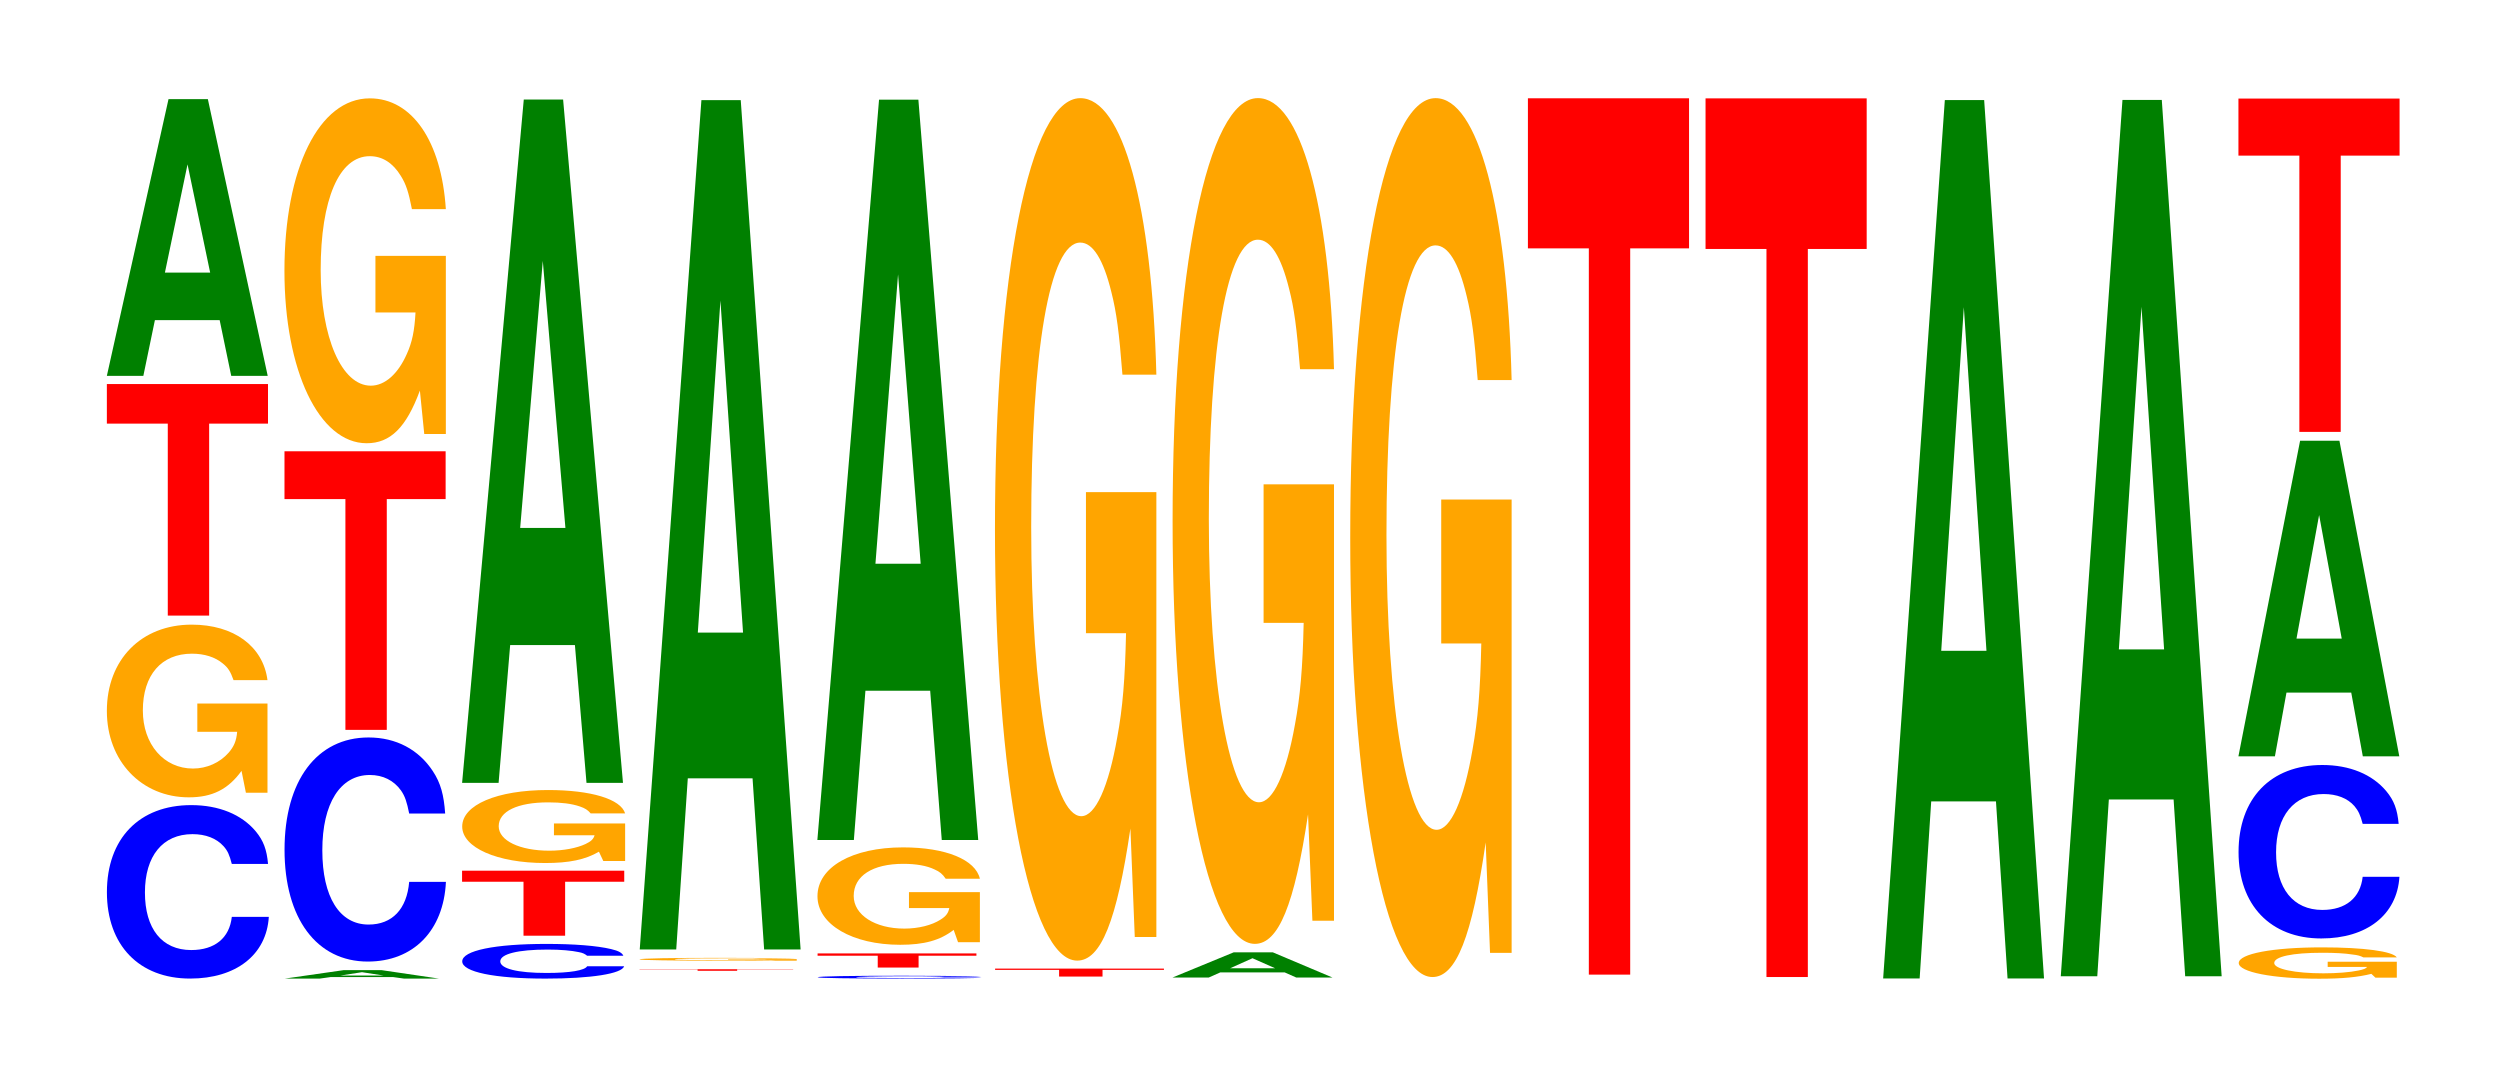 <?xml version="1.0" encoding="UTF-8"?>
<svg xmlns="http://www.w3.org/2000/svg" xmlns:xlink="http://www.w3.org/1999/xlink" width="152pt" height="66pt" viewBox="0 0 152 66" version="1.1">
<defs>
<g>
<symbol overflow="visible" id="glyph0-0">
<path style="stroke:none;" d="M 10.469 -6.656 C 10.391 -7.531 10.188 -8.078 9.719 -8.641 C 8.859 -9.672 7.469 -10.234 5.797 -10.234 C 2.641 -10.234 0.672 -8.203 0.672 -4.938 C 0.672 -1.719 2.625 0.312 5.734 0.312 C 8.516 0.312 10.375 -1.125 10.516 -3.438 L 8.266 -3.438 C 8.125 -2.156 7.234 -1.422 5.797 -1.422 C 4.016 -1.422 2.984 -2.719 2.984 -4.922 C 2.984 -7.141 4.062 -8.469 5.875 -8.469 C 6.672 -8.469 7.328 -8.219 7.766 -7.734 C 8.016 -7.453 8.125 -7.203 8.266 -6.656 Z M 10.469 -6.656 "/>
</symbol>
<symbol overflow="visible" id="glyph1-0">
<path style="stroke:none;" d="M 10.375 -5.391 L 6.109 -5.391 L 6.109 -3.672 L 8.531 -3.672 C 8.484 -3.109 8.328 -2.766 8.016 -2.406 C 7.484 -1.797 6.688 -1.438 5.844 -1.438 C 4.078 -1.438 2.797 -2.906 2.797 -4.969 C 2.797 -7.125 3.922 -8.422 5.781 -8.422 C 6.531 -8.422 7.188 -8.219 7.656 -7.828 C 7.969 -7.578 8.125 -7.344 8.312 -6.812 L 10.375 -6.812 C 10.109 -8.875 8.328 -10.188 5.766 -10.188 C 2.703 -10.188 0.609 -8.062 0.609 -4.938 C 0.609 -1.891 2.719 0.312 5.594 0.312 C 7.016 0.312 7.984 -0.172 8.797 -1.297 L 9.062 0.031 L 10.375 0.031 Z M 10.375 -5.391 "/>
</symbol>
<symbol overflow="visible" id="glyph2-0">
<path style="stroke:none;" d="M 6.453 -11.672 L 10.031 -11.672 L 10.031 -14.078 L 0.234 -14.078 L 0.234 -11.672 L 3.938 -11.672 L 3.938 0 L 6.453 0 Z M 6.453 -11.672 "/>
</symbol>
<symbol overflow="visible" id="glyph3-0">
<path style="stroke:none;" d="M 7.234 -3.391 L 7.938 0 L 10.156 0 L 6.516 -16.828 L 4.125 -16.828 L 0.375 0 L 2.594 0 L 3.297 -3.391 Z M 6.656 -6.281 L 3.906 -6.281 L 5.281 -12.859 Z M 6.656 -6.281 "/>
</symbol>
<symbol overflow="visible" id="glyph4-0">
<path style="stroke:none;" d="M 6.953 -0.094 L 7.625 0 L 9.75 0 L 6.25 -0.516 L 3.953 -0.516 L 0.359 0 L 2.484 0 L 3.156 -0.094 Z M 6.375 -0.188 L 3.75 -0.188 L 5.062 -0.391 Z M 6.375 -0.188 "/>
</symbol>
<symbol overflow="visible" id="glyph5-0">
<path style="stroke:none;" d="M 10.438 -8.594 C 10.359 -9.719 10.172 -10.438 9.688 -11.172 C 8.828 -12.484 7.453 -13.219 5.781 -13.219 C 2.641 -13.219 0.672 -10.594 0.672 -6.391 C 0.672 -2.219 2.625 0.406 5.734 0.406 C 8.5 0.406 10.344 -1.469 10.484 -4.438 L 8.25 -4.438 C 8.109 -2.781 7.219 -1.844 5.781 -1.844 C 4.016 -1.844 2.969 -3.516 2.969 -6.359 C 2.969 -9.219 4.062 -10.938 5.859 -10.938 C 6.656 -10.938 7.312 -10.609 7.75 -10 C 8 -9.641 8.109 -9.297 8.25 -8.594 Z M 10.438 -8.594 "/>
</symbol>
<symbol overflow="visible" id="glyph6-0">
<path style="stroke:none;" d="M 6.453 -14.031 L 10.031 -14.031 L 10.031 -16.938 L 0.234 -16.938 L 0.234 -14.031 L 3.938 -14.031 L 3.938 0 L 6.453 0 Z M 6.453 -14.031 "/>
</symbol>
<symbol overflow="visible" id="glyph7-0">
<path style="stroke:none;" d="M 10.422 -10.766 L 6.141 -10.766 L 6.141 -7.328 L 8.578 -7.328 C 8.516 -6.203 8.375 -5.516 8.047 -4.797 C 7.516 -3.594 6.719 -2.875 5.859 -2.875 C 4.094 -2.875 2.812 -5.797 2.812 -9.906 C 2.812 -14.219 3.938 -16.828 5.797 -16.828 C 6.562 -16.828 7.203 -16.422 7.688 -15.625 C 8 -15.125 8.156 -14.656 8.359 -13.609 L 10.422 -13.609 C 10.156 -17.734 8.375 -20.344 5.797 -20.344 C 2.719 -20.344 0.609 -16.094 0.609 -9.859 C 0.609 -3.781 2.719 0.625 5.609 0.625 C 7.047 0.625 8.016 -0.328 8.844 -2.578 L 9.109 0.062 L 10.422 0.062 Z M 10.422 -10.766 "/>
</symbol>
<symbol overflow="visible" id="glyph8-0">
<path style="stroke:none;" d="M 10.469 -1.328 C 10.391 -1.5 10.188 -1.625 9.719 -1.734 C 8.859 -1.938 7.469 -2.047 5.797 -2.047 C 2.641 -2.047 0.672 -1.641 0.672 -0.984 C 0.672 -0.344 2.625 0.062 5.734 0.062 C 8.516 0.062 10.375 -0.234 10.516 -0.688 L 8.266 -0.688 C 8.125 -0.438 7.234 -0.281 5.797 -0.281 C 4.016 -0.281 2.984 -0.547 2.984 -0.984 C 2.984 -1.438 4.062 -1.703 5.875 -1.703 C 6.672 -1.703 7.328 -1.641 7.766 -1.547 C 8.016 -1.5 8.125 -1.438 8.266 -1.328 Z M 10.469 -1.328 "/>
</symbol>
<symbol overflow="visible" id="glyph9-0">
<path style="stroke:none;" d="M 6.5 -3.281 L 10.094 -3.281 L 10.094 -3.953 L 0.234 -3.953 L 0.234 -3.281 L 3.969 -3.281 L 3.969 0 L 6.5 0 Z M 6.5 -3.281 "/>
</symbol>
<symbol overflow="visible" id="glyph10-0">
<path style="stroke:none;" d="M 10.531 -2.266 L 6.203 -2.266 L 6.203 -1.547 L 8.672 -1.547 C 8.609 -1.312 8.453 -1.172 8.125 -1.016 C 7.594 -0.766 6.781 -0.609 5.922 -0.609 C 4.125 -0.609 2.844 -1.219 2.844 -2.094 C 2.844 -3 3.984 -3.547 5.859 -3.547 C 6.641 -3.547 7.281 -3.469 7.781 -3.297 C 8.094 -3.188 8.25 -3.094 8.438 -2.875 L 10.531 -2.875 C 10.266 -3.75 8.453 -4.297 5.844 -4.297 C 2.734 -4.297 0.625 -3.391 0.625 -2.078 C 0.625 -0.797 2.75 0.141 5.672 0.141 C 7.125 0.141 8.109 -0.062 8.938 -0.547 L 9.203 0.016 L 10.531 0.016 Z M 10.531 -2.266 "/>
</symbol>
<symbol overflow="visible" id="glyph11-0">
<path style="stroke:none;" d="M 7.234 -8.375 L 7.938 0 L 10.156 0 L 6.516 -41.547 L 4.125 -41.547 L 0.375 0 L 2.594 0 L 3.297 -8.375 Z M 6.656 -15.5 L 3.906 -15.5 L 5.281 -31.734 Z M 6.656 -15.5 "/>
</symbol>
<symbol overflow="visible" id="glyph12-0">
<path style="stroke:none;" d="M 6.156 -0.078 L 9.562 -0.078 L 9.562 -0.094 L 0.219 -0.094 L 0.219 -0.078 L 3.75 -0.078 L 3.75 0 L 6.156 0 Z M 6.156 -0.078 "/>
</symbol>
<symbol overflow="visible" id="glyph13-0">
<path style="stroke:none;" d="M 10.156 -0.094 L 5.984 -0.094 L 5.984 -0.062 L 8.359 -0.062 C 8.297 -0.047 8.156 -0.047 7.844 -0.047 C 7.328 -0.031 6.547 -0.031 5.719 -0.031 C 3.984 -0.031 2.734 -0.047 2.734 -0.078 C 2.734 -0.125 3.844 -0.141 5.656 -0.141 C 6.391 -0.141 7.031 -0.141 7.5 -0.141 C 7.797 -0.125 7.953 -0.125 8.141 -0.125 L 10.156 -0.125 C 9.891 -0.156 8.156 -0.172 5.641 -0.172 C 2.641 -0.172 0.594 -0.141 0.594 -0.078 C 0.594 -0.031 2.656 0 5.469 0 C 6.875 0 7.812 0 8.609 -0.016 L 8.875 0 L 10.156 0 Z M 10.156 -0.094 "/>
</symbol>
<symbol overflow="visible" id="glyph14-0">
<path style="stroke:none;" d="M 7.234 -10.406 L 7.938 0 L 10.156 0 L 6.516 -51.641 L 4.125 -51.641 L 0.375 0 L 2.594 0 L 3.297 -10.406 Z M 6.656 -19.266 L 3.906 -19.266 L 5.281 -39.453 Z M 6.656 -19.266 "/>
</symbol>
<symbol overflow="visible" id="glyph15-0">
<path style="stroke:none;" d="M 10.594 -0.109 C 10.516 -0.125 10.312 -0.125 9.828 -0.141 C 8.969 -0.156 7.562 -0.172 5.875 -0.172 C 2.672 -0.172 0.688 -0.141 0.688 -0.078 C 0.688 -0.031 2.656 0 5.812 0 C 8.625 0 10.5 -0.016 10.641 -0.062 L 8.375 -0.062 C 8.234 -0.031 7.312 -0.031 5.875 -0.031 C 4.062 -0.031 3.016 -0.047 3.016 -0.078 C 3.016 -0.109 4.109 -0.141 5.953 -0.141 C 6.75 -0.141 7.422 -0.141 7.859 -0.125 C 8.109 -0.125 8.234 -0.109 8.375 -0.109 Z M 10.594 -0.109 "/>
</symbol>
<symbol overflow="visible" id="glyph16-0">
<path style="stroke:none;" d="M 6.375 -0.719 L 9.891 -0.719 L 9.891 -0.859 L 0.234 -0.859 L 0.234 -0.719 L 3.891 -0.719 L 3.891 0 L 6.375 0 Z M 6.375 -0.719 "/>
</symbol>
<symbol overflow="visible" id="glyph17-0">
<path style="stroke:none;" d="M 10.5 -3.031 L 6.188 -3.031 L 6.188 -2.062 L 8.641 -2.062 C 8.578 -1.75 8.438 -1.562 8.109 -1.359 C 7.578 -1.016 6.766 -0.812 5.906 -0.812 C 4.125 -0.812 2.828 -1.641 2.828 -2.797 C 2.828 -4.016 3.969 -4.75 5.844 -4.75 C 6.609 -4.75 7.266 -4.641 7.75 -4.406 C 8.062 -4.266 8.219 -4.141 8.422 -3.844 L 10.5 -3.844 C 10.234 -5 8.438 -5.75 5.828 -5.75 C 2.734 -5.75 0.625 -4.547 0.625 -2.781 C 0.625 -1.062 2.75 0.172 5.656 0.172 C 7.109 0.172 8.078 -0.094 8.906 -0.734 L 9.172 0.016 L 10.5 0.016 Z M 10.5 -3.031 "/>
</symbol>
<symbol overflow="visible" id="glyph18-0">
<path style="stroke:none;" d="M 7.234 -9.078 L 7.938 0 L 10.156 0 L 6.516 -45.016 L 4.125 -45.016 L 0.375 0 L 2.594 0 L 3.297 -9.078 Z M 6.656 -16.797 L 3.906 -16.797 L 5.281 -34.391 Z M 6.656 -16.797 "/>
</symbol>
<symbol overflow="visible" id="glyph19-0">
<path style="stroke:none;" d="M 6.781 -0.406 L 10.516 -0.406 L 10.516 -0.484 L 0.25 -0.484 L 0.25 -0.406 L 4.141 -0.406 L 4.141 0 L 6.781 0 Z M 6.781 -0.406 "/>
</symbol>
<symbol overflow="visible" id="glyph20-0">
<path style="stroke:none;" d="M 10.422 -26.906 L 6.141 -26.906 L 6.141 -18.328 L 8.578 -18.328 C 8.516 -15.516 8.375 -13.797 8.047 -12.016 C 7.516 -8.984 6.719 -7.203 5.859 -7.203 C 4.094 -7.203 2.812 -14.484 2.812 -24.781 C 2.812 -35.562 3.938 -42.078 5.797 -42.078 C 6.562 -42.078 7.203 -41.047 7.688 -39.062 C 8 -37.828 8.156 -36.656 8.359 -34.047 L 10.422 -34.047 C 10.156 -44.344 8.375 -50.859 5.797 -50.859 C 2.719 -50.859 0.609 -40.219 0.609 -24.641 C 0.609 -9.469 2.719 1.578 5.609 1.578 C 7.047 1.578 8.016 -0.828 8.844 -6.453 L 9.109 0.141 L 10.422 0.141 Z M 10.422 -26.906 "/>
</symbol>
<symbol overflow="visible" id="glyph21-0">
<path style="stroke:none;" d="M 7.188 -0.312 L 7.891 0 L 10.094 0 L 6.469 -1.531 L 4.094 -1.531 L 0.375 0 L 2.578 0 L 3.281 -0.312 Z M 6.609 -0.562 L 3.875 -0.562 L 5.234 -1.172 Z M 6.609 -0.562 "/>
</symbol>
<symbol overflow="visible" id="glyph22-0">
<path style="stroke:none;" d="M 10.422 -26.391 L 6.141 -26.391 L 6.141 -17.969 L 8.578 -17.969 C 8.516 -15.219 8.375 -13.531 8.047 -11.781 C 7.516 -8.812 6.719 -7.062 5.859 -7.062 C 4.094 -7.062 2.812 -14.203 2.812 -24.297 C 2.812 -34.875 3.938 -41.266 5.797 -41.266 C 6.562 -41.266 7.203 -40.25 7.688 -38.297 C 8 -37.094 8.156 -35.938 8.359 -33.391 L 10.422 -33.391 C 10.156 -43.484 8.375 -49.875 5.797 -49.875 C 2.719 -49.875 0.609 -39.438 0.609 -24.172 C 0.609 -9.297 2.719 1.547 5.609 1.547 C 7.047 1.547 8.016 -0.812 8.844 -6.328 L 9.109 0.141 L 10.422 0.141 Z M 10.422 -26.391 "/>
</symbol>
<symbol overflow="visible" id="glyph23-0">
<path style="stroke:none;" d="M 10.422 -27.422 L 6.141 -27.422 L 6.141 -18.672 L 8.578 -18.672 C 8.516 -15.812 8.375 -14.062 8.047 -12.234 C 7.516 -9.156 6.719 -7.344 5.859 -7.344 C 4.094 -7.344 2.812 -14.75 2.812 -25.25 C 2.812 -36.234 3.938 -42.875 5.797 -42.875 C 6.562 -42.875 7.203 -41.828 7.688 -39.797 C 8 -38.531 8.156 -37.344 8.359 -34.688 L 10.422 -34.688 C 10.156 -45.172 8.375 -51.828 5.797 -51.828 C 2.719 -51.828 0.609 -40.984 0.609 -25.109 C 0.609 -9.656 2.719 1.609 5.609 1.609 C 7.047 1.609 8.016 -0.844 8.844 -6.578 L 9.109 0.141 L 10.422 0.141 Z M 10.422 -27.422 "/>
</symbol>
<symbol overflow="visible" id="glyph24-0">
<path style="stroke:none;" d="M 6.453 -44.156 L 10.031 -44.156 L 10.031 -53.281 L 0.234 -53.281 L 0.234 -44.156 L 3.938 -44.156 L 3.938 0 L 6.453 0 Z M 6.453 -44.156 "/>
</symbol>
<symbol overflow="visible" id="glyph25-0">
<path style="stroke:none;" d="M 6.453 -44.266 L 10.031 -44.266 L 10.031 -53.422 L 0.234 -53.422 L 0.234 -44.266 L 3.938 -44.266 L 3.938 0 L 6.453 0 Z M 6.453 -44.266 "/>
</symbol>
<symbol overflow="visible" id="glyph26-0">
<path style="stroke:none;" d="M 7.234 -10.766 L 7.938 0 L 10.156 0 L 6.516 -53.406 L 4.125 -53.406 L 0.375 0 L 2.594 0 L 3.297 -10.766 Z M 6.656 -19.922 L 3.906 -19.922 L 5.281 -40.812 Z M 6.656 -19.922 "/>
</symbol>
<symbol overflow="visible" id="glyph27-0">
<path style="stroke:none;" d="M 7.234 -10.75 L 7.938 0 L 10.156 0 L 6.516 -53.281 L 4.125 -53.281 L 0.375 0 L 2.594 0 L 3.297 -10.75 Z M 6.656 -19.875 L 3.906 -19.875 L 5.281 -40.703 Z M 6.656 -19.875 "/>
</symbol>
<symbol overflow="visible" id="glyph28-0">
<path style="stroke:none;" d="M 10.219 -0.969 L 6.016 -0.969 L 6.016 -0.656 L 8.406 -0.656 C 8.359 -0.562 8.203 -0.5 7.891 -0.438 C 7.375 -0.328 6.578 -0.266 5.75 -0.266 C 4.016 -0.266 2.766 -0.531 2.766 -0.891 C 2.766 -1.281 3.859 -1.516 5.688 -1.516 C 6.438 -1.516 7.078 -1.484 7.547 -1.406 C 7.844 -1.375 8 -1.328 8.188 -1.234 L 10.219 -1.234 C 9.969 -1.609 8.203 -1.844 5.672 -1.844 C 2.656 -1.844 0.609 -1.453 0.609 -0.891 C 0.609 -0.344 2.672 0.062 5.5 0.062 C 6.922 0.062 7.859 -0.031 8.672 -0.234 L 8.922 0 L 10.219 0 Z M 10.219 -0.969 "/>
</symbol>
<symbol overflow="visible" id="glyph29-0">
<path style="stroke:none;" d="M 10.406 -6.656 C 10.328 -7.531 10.125 -8.078 9.656 -8.641 C 8.797 -9.672 7.422 -10.234 5.766 -10.234 C 2.625 -10.234 0.672 -8.203 0.672 -4.938 C 0.672 -1.719 2.609 0.312 5.703 0.312 C 8.469 0.312 10.312 -1.125 10.453 -3.438 L 8.219 -3.438 C 8.078 -2.156 7.188 -1.422 5.766 -1.422 C 4 -1.422 2.953 -2.719 2.953 -4.922 C 2.953 -7.141 4.047 -8.469 5.844 -8.469 C 6.641 -8.469 7.297 -8.219 7.719 -7.734 C 7.953 -7.453 8.078 -7.203 8.219 -6.656 Z M 10.406 -6.656 "/>
</symbol>
<symbol overflow="visible" id="glyph30-0">
<path style="stroke:none;" d="M 7.234 -3.875 L 7.938 0 L 10.156 0 L 6.516 -19.188 L 4.125 -19.188 L 0.375 0 L 2.594 0 L 3.297 -3.875 Z M 6.656 -7.156 L 3.906 -7.156 L 5.281 -14.672 Z M 6.656 -7.156 "/>
</symbol>
<symbol overflow="visible" id="glyph31-0">
<path style="stroke:none;" d="M 6.453 -16.797 L 10.031 -16.797 L 10.031 -20.266 L 0.234 -20.266 L 0.234 -16.797 L 3.938 -16.797 L 3.938 0 L 6.453 0 Z M 6.453 -16.797 "/>
</symbol>
</g>
</defs>
<g id="surface1">
<g style="fill:rgb(0%,0%,100%);fill-opacity:1;">
  <use xlink:href="#glyph0-0" x="5.828" y="59.185"/>
</g>
<g style="fill:rgb(100%,64.647%,0%);fill-opacity:1;">
  <use xlink:href="#glyph1-0" x="5.888" y="48.166"/>
</g>
<g style="fill:rgb(100%,0%,0%);fill-opacity:1;">
  <use xlink:href="#glyph2-0" x="6.263" y="37.428"/>
</g>
<g style="fill:rgb(0%,50.194%,0%);fill-opacity:1;">
  <use xlink:href="#glyph3-0" x="6.121" y="22.854"/>
</g>
<g style="fill:rgb(0%,50.194%,0%);fill-opacity:1;">
  <use xlink:href="#glyph4-0" x="16.947" y="59.5"/>
</g>
<g style="fill:rgb(0%,0%,100%);fill-opacity:1;">
  <use xlink:href="#glyph5-0" x="16.628" y="58.057"/>
</g>
<g style="fill:rgb(100%,0%,0%);fill-opacity:1;">
  <use xlink:href="#glyph6-0" x="17.063" y="44.376"/>
</g>
<g style="fill:rgb(100%,64.647%,0%);fill-opacity:1;">
  <use xlink:href="#glyph7-0" x="16.685" y="26.324"/>
</g>
<g style="fill:rgb(0%,0%,100%);fill-opacity:1;">
  <use xlink:href="#glyph8-0" x="27.432" y="59.437"/>
</g>
<g style="fill:rgb(100%,0%,0%);fill-opacity:1;">
  <use xlink:href="#glyph9-0" x="27.86" y="56.891"/>
</g>
<g style="fill:rgb(100%,64.647%,0%);fill-opacity:1;">
  <use xlink:href="#glyph10-0" x="27.477" y="52.331"/>
</g>
<g style="fill:rgb(0%,50.194%,0%);fill-opacity:1;">
  <use xlink:href="#glyph11-0" x="27.721" y="47.597"/>
</g>
<g style="fill:rgb(100%,0%,0%);fill-opacity:1;">
  <use xlink:href="#glyph12-0" x="38.663" y="59.024"/>
</g>
<g style="fill:rgb(100%,64.647%,0%);fill-opacity:1;">
  <use xlink:href="#glyph13-0" x="38.285" y="58.409"/>
</g>
<g style="fill:rgb(0%,50.194%,0%);fill-opacity:1;">
  <use xlink:href="#glyph14-0" x="38.521" y="57.728"/>
</g>
<g style="fill:rgb(0%,0%,100%);fill-opacity:1;">
  <use xlink:href="#glyph15-0" x="49.028" y="59.497"/>
</g>
<g style="fill:rgb(100%,0%,0%);fill-opacity:1;">
  <use xlink:href="#glyph16-0" x="49.475" y="58.827"/>
</g>
<g style="fill:rgb(100%,64.647%,0%);fill-opacity:1;">
  <use xlink:href="#glyph17-0" x="49.077" y="57.271"/>
</g>
<g style="fill:rgb(0%,50.194%,0%);fill-opacity:1;">
  <use xlink:href="#glyph18-0" x="49.321" y="51.074"/>
</g>
<g style="fill:rgb(100%,0%,0%);fill-opacity:1;">
  <use xlink:href="#glyph19-0" x="60.252" y="59.375"/>
</g>
<g style="fill:rgb(100%,64.647%,0%);fill-opacity:1;">
  <use xlink:href="#glyph20-0" x="59.885" y="56.827"/>
</g>
<g style="fill:rgb(0%,50.194%,0%);fill-opacity:1;">
  <use xlink:href="#glyph21-0" x="70.917" y="59.432"/>
</g>
<g style="fill:rgb(100%,64.647%,0%);fill-opacity:1;">
  <use xlink:href="#glyph22-0" x="70.685" y="55.84"/>
</g>
<g style="fill:rgb(100%,64.647%,0%);fill-opacity:1;">
  <use xlink:href="#glyph23-0" x="81.485" y="57.795"/>
</g>
<g style="fill:rgb(100%,0%,0%);fill-opacity:1;">
  <use xlink:href="#glyph24-0" x="92.663" y="59.257"/>
</g>
<g style="fill:rgb(100%,0%,0%);fill-opacity:1;">
  <use xlink:href="#glyph25-0" x="103.463" y="59.403"/>
</g>
<g style="fill:rgb(0%,50.194%,0%);fill-opacity:1;">
  <use xlink:href="#glyph26-0" x="114.121" y="59.49"/>
</g>
<g style="fill:rgb(0%,50.194%,0%);fill-opacity:1;">
  <use xlink:href="#glyph27-0" x="124.921" y="59.357"/>
</g>
<g style="fill:rgb(100%,64.647%,0%);fill-opacity:1;">
  <use xlink:href="#glyph28-0" x="135.507" y="59.444"/>
</g>
<g style="fill:rgb(0%,0%,100%);fill-opacity:1;">
  <use xlink:href="#glyph29-0" x="135.432" y="56.746"/>
</g>
<g style="fill:rgb(0%,50.194%,0%);fill-opacity:1;">
  <use xlink:href="#glyph30-0" x="135.721" y="45.984"/>
</g>
<g style="fill:rgb(100%,0%,0%);fill-opacity:1;">
  <use xlink:href="#glyph31-0" x="135.863" y="26.259"/>
</g>
</g>
</svg>
